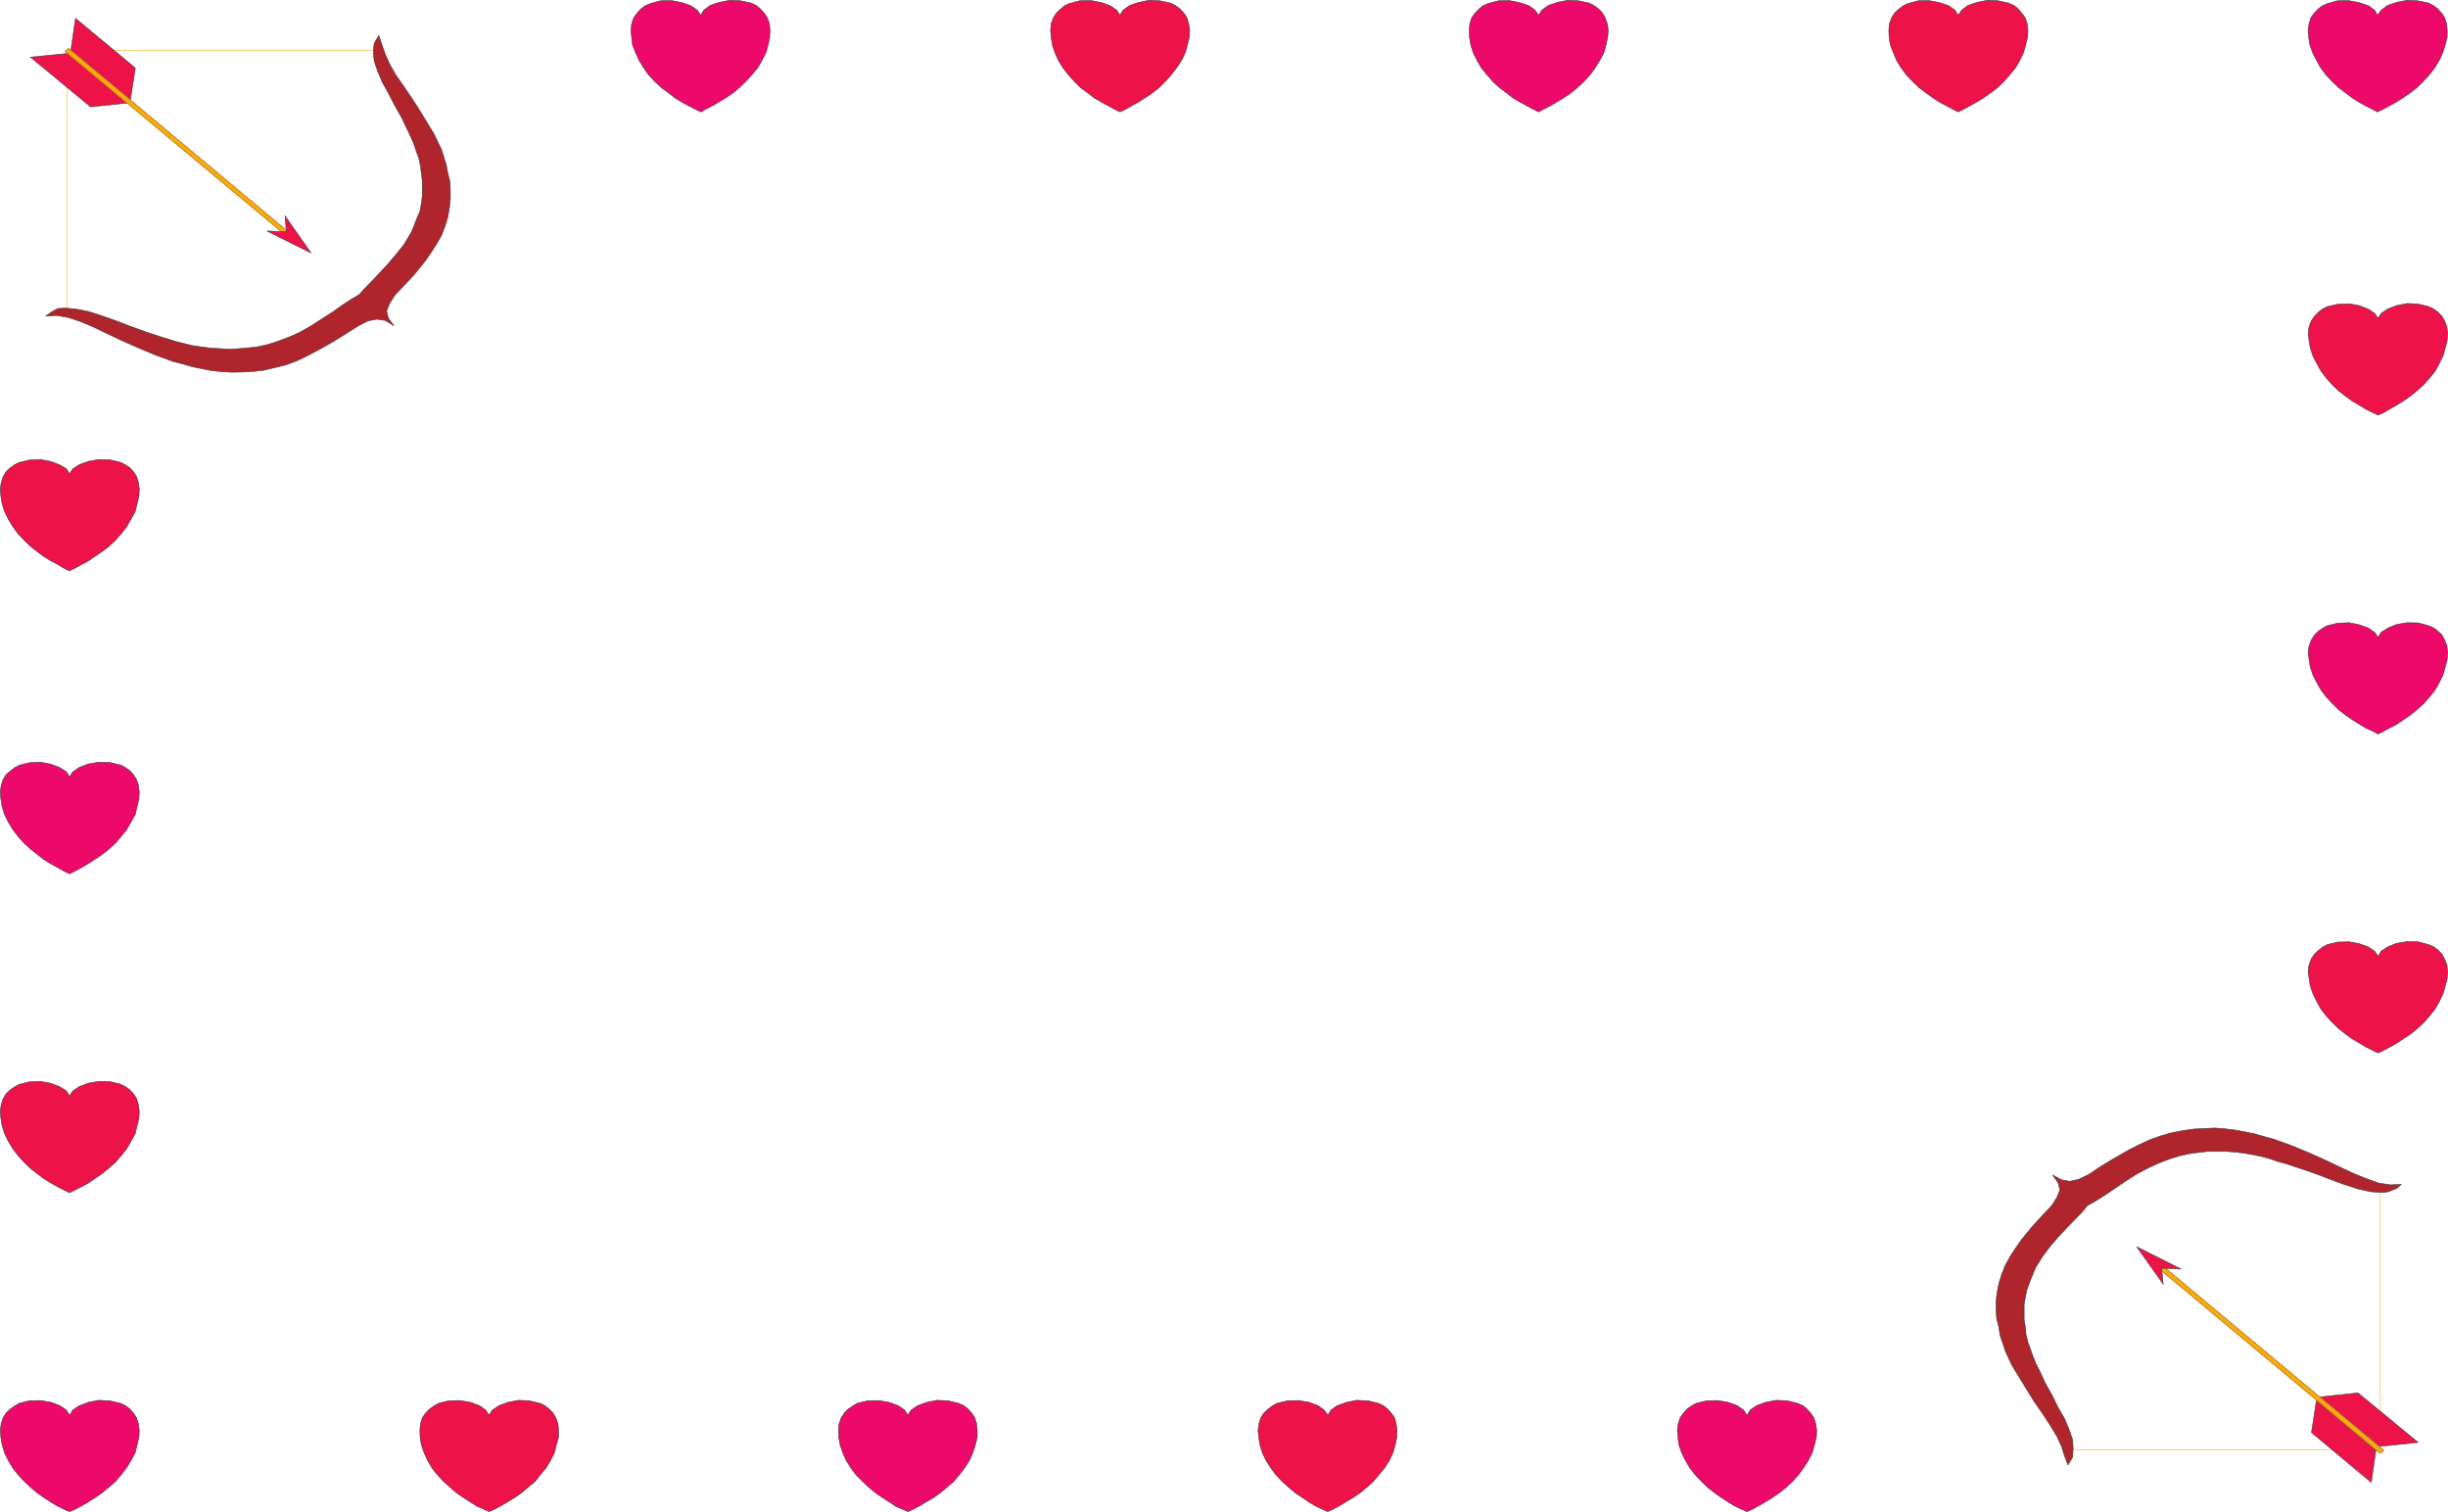 <svg xmlns="http://www.w3.org/2000/svg" width="206.752" height="127.684"><path fill="#ed1247" d="m41.292 127.66.492-.212.524-.28.547-.321.593-.363.598-.41.55-.47.599-.495.44-.56.497-.597.367-.62.336-.665.156-.66.184-.625v-.621l-.05-.535-.184-.492-.235-.407-.34-.343-.363-.282-.39-.191-.91-.215-.915-.043-.883.172-.757.277-.57.387-.286.43-.265-.43-.543-.387-.754-.277-.891-.152-.934.023-.863.215-.414.234-.363.262-.313.32-.285.406-.156.493-.05.554.022.602.102.625.234.683.29.641.39.664.442.555.523.558.57.516.547.473.574.386.598.383.543.344.555.238.441.211"/><path fill="none" stroke="#363639" stroke-width=".045" d="m41.292 127.66.492-.212.524-.28.547-.321.593-.363.598-.41.55-.47.599-.495.44-.56.497-.597.367-.62.336-.665.156-.66.184-.625v-.621l-.05-.535-.184-.492-.235-.407-.34-.343-.363-.282-.39-.191-.91-.215-.915-.043-.883.172-.757.277-.57.387-.286.43-.265-.43-.543-.387-.754-.277-.891-.152-.934.023-.863.215-.414.234-.363.262-.313.32-.285.406-.156.493-.05.554.023.602.101.625.235.683.289.641.39.664.442.555.523.558.57.516.547.473.574.386.598.383.543.344.555.238zm0 0"/><path fill="#ed0969" d="m76.671 127.66.473-.212.543-.28.523-.321.625-.363.574-.41.57-.47.575-.495.469-.56.464-.597.391-.62.29-.665.21-.66.156-.625v-.621l-.05-.535-.157-.492-.265-.407-.309-.343-.367-.282-.414-.191-.914-.215-.91-.043-.856.172-.789.277-.566.387-.266.43-.258-.43-.574-.387-.75-.277-.89-.152-.907.023-.914.215-.367.234-.39.262-.31.32-.261.406-.184.493-.05.554.023.602.11.625.23.683.285.641.418.664.414.555.555.558.543.516.574.473.566.386.606.383.515.344.551.238.465.211"/><path fill="none" stroke="#363639" stroke-width=".045" d="m76.671 127.66.473-.212.543-.28.523-.321.625-.363.574-.41.57-.47.575-.495.469-.56.464-.597.391-.62.29-.665.21-.66.156-.625v-.621l-.05-.535-.157-.492-.265-.407-.309-.343-.367-.282-.414-.191-.914-.215-.91-.043-.856.172-.789.277-.566.387-.266.43-.258-.43-.574-.387-.75-.277-.89-.152-.907.023-.914.215-.367.234-.39.262-.31.32-.261.406-.184.493-.05.554.023.602.11.625.23.683.285.641.418.664.414.555.555.558.543.516.574.473.566.386.606.383.515.344.551.238zm0 0"/><path fill="#ed1247" d="m112.14 127.66.465-.212.52-.28.523-.321.62-.363.602-.41.575-.47.546-.495.465-.56.5-.597.39-.62.31-.665.183-.66.133-.625.023-.621-.082-.535-.125-.492-.289-.407-.312-.343-.364-.282-.418-.191-.886-.215-.934-.043-.86.172-.78.277-.547.387-.258.43-.29-.43-.55-.387-.75-.277-.887-.152-.91.023-.914.215-.39.234-.364.262-.336.32-.265.406-.157.493-.074.554.055.602.101.625.207.683.309.641.422.664.418.555.515.558.575.516.574.473.574.386.57.383.575.344.52.238.472.211"/><path fill="none" stroke="#363639" stroke-width=".045" d="m112.14 127.66.465-.212.52-.28.523-.321.62-.363.602-.41.575-.47.546-.495.465-.56.5-.597.39-.62.31-.665.183-.66.133-.625.023-.621-.082-.535-.125-.492-.289-.407-.312-.343-.364-.282-.418-.191-.886-.215-.934-.043-.86.172-.78.277-.547.387-.258.43-.29-.43-.55-.387-.75-.277-.887-.152-.91.023-.914.215-.39.234-.364.262-.336.32-.265.406-.157.493-.074.554.055.602.101.625.207.683.309.641.422.664.418.555.515.558.575.516.574.473.574.386.57.383.575.344.52.238zm0 0"/><path fill="#ed0969" d="m147.546 127.66.469-.212.52-.28.546-.321.602-.363.597-.41.575-.47.547-.495.492-.56.441-.597.39-.62.34-.665.184-.66.156-.625.028-.621-.082-.535-.153-.492-.289-.407-.308-.343-.34-.282-.442-.191-.89-.215-.934-.043-.863.172-.781.277-.543.387-.262.43-.285-.43-.547-.387-.758-.277-.883-.152-.933.023-.89.215-.415.234-.367.262-.285.32-.285.406-.16.493-.075.554.051.602.074.625.239.683.312.641.395.664.441.555.52.558.546.516.598.473.543.386.605.383.567.344.523.238.47.211"/><path fill="none" stroke="#363639" stroke-width=".045" d="m147.546 127.66.469-.212.52-.28.546-.321.602-.363.597-.41.575-.47.547-.495.492-.56.441-.597.39-.62.34-.665.184-.66.156-.625.028-.621-.082-.535-.153-.492-.289-.407-.308-.343-.34-.282-.442-.191-.89-.215-.934-.043-.863.172-.781.277-.543.387-.262.43-.285-.43-.547-.387-.758-.277-.883-.152-.933.023-.89.215-.415.234-.367.262-.285.32-.285.406-.16.493-.075.554.051.602.074.625.239.683.312.641.395.664.441.555.52.558.546.516.598.473.543.386.605.383.567.344.523.238zm0 0"/><path fill="#ed0969" d="m59.179 9.452.441-.234.547-.281.547-.32.598-.364.601-.406.543-.45.547-.538.492-.532.5-.601.364-.64.34-.645.183-.664.125-.622.027-.62-.05-.536-.184-.515-.258-.387-.316-.34-.34-.281-.442-.215-.882-.195-.938-.043-.86.175-.78.254-.547.407-.258.43-.285-.43-.551-.383-.754-.258-.883-.172-.941.02-.856.238-.441.191-.367.281-.29.32-.285.407-.18.496-.058.555.059.601.074.645.266.66.28.625.391.64.418.602.547.574.551.516.598.43.543.43.597.363.551.297.547.28.469.235"/><path fill="none" stroke="#363639" stroke-width=".045" d="m59.179 9.452.441-.234.547-.281.547-.32.598-.364.601-.406.543-.45.547-.538.492-.532.5-.601.364-.64.34-.645.183-.664.125-.622.027-.62-.05-.536-.184-.515-.258-.387-.316-.34-.34-.281-.441-.215-.883-.195-.938-.043-.86.175-.78.254-.547.407-.258.43-.285-.43-.551-.383-.754-.258-.883-.172-.941.02-.856.238-.441.191-.367.282-.29.32-.284.406-.18.496-.059.555.059.601.074.645.266.66.28.625.392.64.418.602.546.575.551.515.598.43.543.43.597.363.551.297.547.28zm0 0"/><path fill="#ed1247" d="m94.589 9.452.492-.234.496-.281.575-.32.574-.364.597-.406.575-.45.543-.538.472-.532.465-.601.418-.64.309-.645.183-.664.157-.622.03-.62-.081-.536-.157-.515-.257-.387-.317-.34L99.3.476 98.859.26l-.887-.195-.91-.043-.887.175-.754.254-.574.407-.258.43-.266-.43-.566-.383-.73-.258-.887-.172-.961.02-.89.238-.391.191-.336.281-.34.32-.258.407-.184.496-.05.555.05.601.102.645.215.66.285.625.39.64.465.602.524.574.52.516.597.43.547.43.625.363.547.297.52.28.472.235"/><path fill="none" stroke="#363639" stroke-width=".045" d="m94.589 9.452.492-.234.496-.281.575-.32.574-.364.597-.406.575-.45.543-.538.472-.532.465-.601.418-.64.309-.645.183-.664.157-.622.03-.62-.081-.536-.157-.515-.257-.387-.317-.34L99.3.476 98.859.26l-.887-.195-.91-.043-.887.175-.754.254-.574.407-.258.43-.266-.43-.566-.383-.73-.258-.887-.172-.961.02-.89.238-.391.191-.336.282-.34.32-.258.406L88.78 2l-.05.555.05.601.102.645.215.66.285.625.39.64.465.602.524.575.52.515.597.43.547.43.625.363.547.297.52.28zm0 0"/><path fill="#ed0969" d="m129.948 9.452.442-.234.543-.281.547-.32.601-.364.598-.406.547-.45.574-.538.492-.532.442-.601.39-.64.34-.645.184-.664.132-.622.051-.62-.082-.536-.183-.515-.227-.387-.316-.34-.39-.281-.415-.215-.89-.195-.934-.043-.864.175-.75.254-.574.407-.258.43-.289-.43-.543-.383-.757-.258-.887-.172-.934.02-.89.238-.414.191-.34.281-.309.32-.289.407-.16.496-.05.555.026.601.106.645.207.66.316.625.36.64.496.602.5.574.566.516.574.43.543.43.63.363.542.297.524.28.472.235"/><path fill="none" stroke="#363639" stroke-width=".045" d="m129.948 9.452.442-.234.543-.281.547-.32.601-.364.598-.406.547-.45.574-.538.492-.532.442-.601.39-.64.34-.645.184-.664.132-.622.051-.62-.082-.536-.183-.515-.227-.387-.316-.34-.39-.281-.415-.215-.89-.195-.934-.043-.863.175-.75.254-.575.407-.258.43-.289-.43-.543-.383-.757-.258-.887-.172-.934.02-.89.238-.414.191-.34.282-.309.32-.289.406-.16.496-.05.555.026.601.106.645.207.66.316.625.36.64.496.602.5.575.566.515.574.43.543.43.63.363.542.297.524.28zm0 0"/><path fill="#ed1247" d="m165.386 9.452.465-.234.52-.281.577-.32.594-.364.574-.406.598-.45.547-.538.469-.532.496-.601.367-.64.309-.645.183-.664.156-.622.028-.62-.059-.536-.176-.515-.289-.387-.285-.34-.34-.281-.469-.215-.886-.195-.91-.043-.883.175-.754.254-.55.407-.282.43-.266-.43-.547-.383-.777-.258-.887-.172-.91.02-.887.238-.386.191-.371.281-.336.32-.262.407-.184.496-.05.555.027.601.105.645.258.66.258.625.39.64.45.602.547.574.543.516.574.43.598.43.546.363.575.297.52.28.472.235"/><path fill="none" stroke="#363639" stroke-width=".045" d="m165.386 9.452.465-.234.52-.281.577-.32.594-.364.574-.406.598-.45.547-.538.469-.532.496-.601.367-.64.309-.645.183-.664.156-.622.028-.62-.059-.536-.176-.515-.289-.387-.285-.34-.34-.281-.468-.215-.887-.195-.91-.043-.883.175-.754.254-.55.407-.282.43-.266-.43-.547-.383-.777-.258-.887-.172-.91.02-.887.238-.386.191-.371.282-.336.32-.262.406-.184.496-.05.555.027.601.105.645.258.66.258.625.39.64.45.602.547.575.543.515.574.43.598.43.546.363.575.297.52.28zm0 0"/><path fill="#ed0969" d="m200.792 9.452.496-.234.524-.281.566-.32.574-.364.598-.406.574-.45.551-.538.492-.532.465-.601.39-.64.29-.645.21-.664.157-.622v-.62l-.05-.536-.165-.515-.258-.387-.308-.34-.368-.281-.414-.215-.914-.195-.933-.043-.864.175-.753.254-.547.407-.313.43-.234-.43-.543-.383-.781-.258-.891-.172-.938.02-.859.238-.414.191-.367.281-.309.32-.289.407-.152.496-.082.555.05.601.106.645.234.66.317.625.36.64.445.602.55.574.543.516.575.43.57.43.574.363.543.297.55.28.442.235"/><path fill="none" stroke="#363639" stroke-width=".045" d="m200.792 9.452.496-.234.524-.281.566-.32.574-.364.598-.406.574-.45.551-.538.492-.532.465-.601.39-.64.29-.645.21-.664.157-.622v-.62l-.05-.536-.165-.515-.258-.387-.308-.34-.368-.281-.414-.215-.914-.195-.933-.043-.864.175-.753.254-.547.407-.313.43-.234-.43-.543-.383-.781-.258-.891-.172-.938.02-.859.238-.414.191-.367.282-.309.32-.289.406-.152.496-.082.555.05.601.106.645.234.66.317.625.36.64.445.602.55.575.543.515.575.43.57.43.574.363.543.297.55.28zm0 0"/><path fill="#ed0969" d="m5.874 127.66.473-.212.547-.28.55-.321.567-.363.605-.41.567-.47.574-.495.473-.56.468-.597.364-.62.367-.665.152-.66.156-.625.024-.621-.074-.535-.157-.492-.261-.407-.313-.343-.367-.282-.414-.191-.91-.215-.938-.043-.863.172-.75.277-.574.387-.266.43-.258-.43-.574-.387-.726-.277-.887-.152-.961.023-.856.215-.39.234-.367.262-.34.32-.258.406-.156.493-.078.554.05.602.102.625.207.683.316.641.391.664.441.555.524.558.543.516.574.473.547.386.598.383.574.344.492.238.492.211"/><path fill="none" stroke="#363639" stroke-width=".045" d="m5.874 127.66.473-.212.547-.28.55-.321.567-.363.605-.41.567-.47.574-.495.473-.56.468-.597.364-.62.367-.665.152-.66.156-.625.024-.621-.074-.535-.157-.492-.261-.407-.313-.343-.367-.282-.414-.191-.91-.215-.938-.043-.863.172-.75.277-.574.387-.266.43-.258-.43-.574-.387-.726-.277-.887-.152-.961.023-.856.215-.39.234-.367.262-.34.32-.258.406-.156.493-.078.554.05.602.102.625.207.683.316.641.391.664.441.555.524.558.543.516.574.473.547.386.598.383.574.344.492.238zm0 0"/><path fill="#ed1247" d="m5.874 100.726.473-.235.547-.277.55-.297.567-.39.605-.407.567-.468.574-.493.473-.558.468-.582.364-.64.367-.665.152-.664.156-.621.024-.621-.074-.535-.157-.516-.261-.387-.313-.34-.367-.261-.414-.211-.91-.219-.938-.016-.863.149-.75.281-.574.383-.266.43-.258-.43-.574-.367-.726-.278-.887-.168-.961.043-.856.211-.39.22-.367.253-.34.32-.258.43-.156.492-.078.559.05.578.102.644.207.66.316.645.391.64.441.583.524.574.543.516.574.449.547.41.598.367.574.32.492.254.492.235"/><path fill="none" stroke="#363639" stroke-width=".045" d="m5.874 100.726.473-.235.547-.277.55-.297.567-.39.605-.407.567-.468.574-.493.473-.558.468-.582.364-.64.367-.665.152-.664.156-.621.024-.621-.074-.535-.157-.516-.261-.387-.313-.34-.367-.261-.414-.211-.91-.219-.938-.016-.863.149-.75.281-.574.383-.266.43-.258-.43-.574-.367-.726-.278-.887-.168-.961.043-.856.211-.39.219-.367.254-.34.32-.258.43-.156.492-.078.559.05.578.102.644.207.66.316.645.391.64.441.583.524.574.543.516.574.449.547.41.598.367.574.32.492.254zm0 0"/><path fill="#ed0969" d="m5.874 73.796.473-.238.547-.297.55-.32.567-.368.605-.406.567-.45.574-.515.473-.558.468-.575.364-.644.367-.664.152-.668.156-.617.024-.602-.074-.574-.157-.473-.261-.406-.313-.348-.367-.254-.414-.218-.91-.211-.938-.024-.863.153-.75.277-.574.387-.266.426-.258-.426-.574-.363-.726-.278-.887-.176-.961.043-.856.22-.39.21-.367.277-.34.305-.258.422-.156.496-.078.535.05.602.102.64.207.668.316.641.391.645.441.574.524.582.543.492.574.45.547.429.598.363.574.32.492.278.492.238"/><path fill="none" stroke="#363639" stroke-width=".045" d="m5.874 73.796.473-.238.547-.297.55-.32.567-.368.605-.406.567-.45.574-.515.473-.558.468-.575.364-.644.367-.664.152-.668.156-.617.024-.602-.074-.574-.157-.473-.261-.406-.313-.348-.367-.254-.414-.218-.91-.211-.938-.024-.863.153-.75.277-.574.387-.266.426-.258-.426-.574-.364-.726-.277-.887-.176-.961.043-.856.22-.39.21-.367.277-.34.305-.258.422-.156.496-.078.535.05.602.102.64.207.668.316.64.391.645.441.575.524.582.543.492.574.45.547.429.598.363.574.32.492.278zm0 0"/><path fill="#ed1247" d="m5.874 48.214.473-.238.547-.301.55-.297.567-.387.605-.406.567-.43.574-.535.473-.539.468-.597.364-.645.367-.66.152-.645.156-.64.024-.625-.074-.555-.157-.492-.261-.387-.313-.34-.367-.238-.414-.215-.91-.215-.938-.02-.863.15-.75.277-.574.363-.266.43-.258-.43-.574-.34-.726-.277-.887-.172-.961.043-.856.21-.39.196-.367.254-.34.324-.258.43-.156.488-.078.559.05.582.102.64.207.664.316.641.391.645.441.597.524.559.543.515.574.45.547.41.598.363.574.297.492.3.492.24"/><path fill="none" stroke="#363639" stroke-width=".045" d="m5.874 48.214.473-.238.547-.301.55-.297.567-.387.605-.406.567-.43.574-.535.473-.539.468-.597.364-.645.367-.66.152-.645.156-.64.024-.625-.074-.555-.157-.492-.261-.387-.313-.34-.367-.238-.414-.215-.91-.215-.938-.02-.863.15-.75.277-.574.363-.266.43-.258-.43-.574-.34-.726-.277-.887-.172-.961.043-.856.21-.39.196-.367.254-.34.324-.258.43-.156.488-.078.559.05.582.102.64.207.664.316.641.391.645.441.597.524.559.543.515.574.45.547.41.598.363.574.297.492.3zm0 0"/><path fill="#ed1247" d="m200.847 88.921.465-.21.52-.282.573-.32.575-.387.597-.387.575-.469.546-.496.493-.574.472-.582.36-.64.316-.665.184-.64.156-.645.05-.597-.077-.56-.188-.472-.226-.43-.34-.34-.34-.261-.442-.191-.89-.239-.934-.02-.887.153-.726.281-.574.383-.258.426-.29-.426-.542-.367-.781-.277-.84-.153-.957.024-.89.215-.392.214-.363.282-.312.297-.282.43-.183.472-.082.574.082.582.101.645.235.66.312.644.367.664.442.559.523.574.543.516.575.45.57.405.625.368.523.32.574.281.442.211"/><path fill="none" stroke="#363639" stroke-width=".045" d="m200.847 88.921.465-.21.52-.282.573-.32.575-.387.597-.387.575-.469.546-.496.493-.574.472-.582.36-.64.316-.665.184-.64.156-.645.05-.597-.077-.56-.188-.472-.226-.43-.34-.34-.34-.261-.442-.191-.89-.239-.934-.02-.887.153-.726.281-.574.383-.258.426-.29-.426-.542-.367-.781-.277-.84-.153-.957.024-.89.215-.392.214-.363.282-.312.297-.282.43-.183.472-.082.574.082.582.101.645.235.66.312.644.367.664.442.559.523.574.543.516.575.45.57.405.625.368.523.32.574.281zm0 0"/><path fill="#ed0969" d="m200.847 61.991.465-.238.52-.277.573-.297.575-.387.597-.41.575-.469.546-.492.493-.559.472-.601.36-.621.316-.664.184-.664.156-.625.05-.598-.077-.555-.188-.496-.226-.426-.34-.32-.34-.258-.442-.195-.89-.238-.934-.016-.887.152-.726.297-.574.364-.258.43-.29-.43-.542-.364-.781-.28-.84-.169-.957.043-.89.211-.392.219-.363.254-.312.3-.282.45-.183.492-.082.535.082.598.101.648.235.684.312.62.367.641.442.582.523.56.543.53.575.45.57.39.625.387.523.32.574.254.442.238"/><path fill="none" stroke="#363639" stroke-width=".045" d="m200.847 61.991.465-.238.52-.277.573-.297.575-.387.597-.41.575-.469.546-.492.493-.559.472-.601.36-.621.316-.664.184-.664.156-.625.05-.598-.077-.555-.188-.496-.226-.426-.34-.32-.34-.258-.442-.195-.89-.238-.934-.016-.887.152-.726.297-.574.364-.258.43-.29-.43-.542-.364-.781-.28-.84-.169-.957.043-.89.211-.392.219-.363.254-.312.3-.282.45-.183.492-.082.535.082.598.101.648.235.684.312.62.367.641.442.582.523.559.543.531.575.45.57.39.625.387.523.32.574.254zm0 0"/><path fill="#ed1247" d="m200.847 35.058.465-.211.52-.305.573-.32.575-.363.597-.407.575-.472.546-.493.493-.558.472-.578.36-.664.316-.641.184-.668.156-.621.05-.621-.077-.555-.188-.492-.226-.387-.34-.347-.34-.254-.442-.211-.89-.219-.934-.043-.887.176-.726.277-.574.383-.258.406-.29-.406-.542-.363-.781-.297-.84-.153-.957.043-.89.196-.392.21-.363.278-.312.324-.282.407-.183.492-.082.554.082.602.101.621.235.711.312.598.367.664.442.578.523.578.543.516.575.449.57.406.625.367.523.32.574.282.442.21"/><path fill="none" stroke="#363639" stroke-width=".045" d="m200.847 35.058.465-.211.52-.305.573-.32.575-.363.597-.407.575-.472.546-.493.493-.558.472-.578.36-.664.316-.641.184-.668.156-.621.05-.621-.077-.555-.188-.492-.226-.387-.34-.347-.34-.254-.442-.211-.89-.219-.934-.043-.887.176-.726.277-.574.383-.258.406-.29-.406-.542-.363-.781-.297-.84-.152-.957.042-.89.196-.392.21-.363.278-.312.324-.282.407-.183.492-.082.554.082.602.101.621.235.711.312.598.367.664.442.578.523.578.543.516.575.449.57.406.625.367.523.32.574.282zm0 0"/><path fill="none" stroke="#f9aa0c" stroke-width=".045" d="M5.648 25.991V4.265h25.828"/><path fill="#af252b" d="m33.273 27.515-.73-.45-.731-.109-.754.153-.86.445-.91.582-1.172.73-.707.403-.675.367-.856.453-.808.383-.915.344-.957.234-.914.215-.937.11-.86.042-.882.016-.864-.043-.914-.102-.78-.152-.833-.168-.727-.219-.832-.21-1.488-.54-1.48-.621-1.356-.598-1.273-.601-1.2-.578-1.12-.47-.989-.323-.992-.172-.906.066.515-.367.5-.277.621-.043.938.086 1.07.21 1.067.348 1.172.406 1.171.45 1.356.496 1.273.422.73.218.677.215.699.168.73.176.782.102.675.09.813.042.726.043.805-.043.758-.066.781-.082.781-.172.73-.219.645-.234.657-.254.73-.324.961-.54.961-.616.941-.602.805-.578.758-.492.648-.383.493-.54.601-.616.629-.668.676-.727.699-.816.68-.856.625-1.03.234-.556.207-.554.29-.649.124-.683.082-.645v-1.258l-.082-.644-.074-.598-.133-.668-.207-.558-.207-.618-.234-.558-.285-.598-.524-1.098-.598-1.066-.523-1.012-.52-.941-.39-.922-.29-.86-.073-.788.074-.707.394-.645.262.774.258.75.39.878.52.922.703 1.004.727 1.074.707 1.114.73 1.199.39.644.286.618.312.625.204.66.214.687.125.688.184.726.027.73v.684l-.078.77-.133.773-.226.75-.317.817-.445.77-.441.683-.492.71-.938 1.157-.86.922-.757.793-.442.703-.257.625.152.617.473.645"/><path fill="none" stroke="#363639" stroke-width=".045" d="m33.273 27.515-.73-.45-.731-.109-.754.153-.86.445-.91.582-1.172.73-.707.403-.675.367-.856.453-.808.383-.915.344-.957.234-.914.215-.937.11-.86.042-.882.016-.864-.043-.914-.102-.78-.152-.833-.168-.727-.219-.832-.21-1.488-.54-1.48-.62-1.356-.599-1.273-.601-1.2-.578-1.12-.469-.989-.324-.992-.172-.906.066.515-.367.5-.277.621-.043.938.086 1.07.21 1.067.348 1.172.407 1.171.449 1.356.496 1.273.422.73.219.677.214.699.168.73.176.782.102.675.09.813.042.726.043.805-.043.758-.066.781-.082.781-.172.73-.219.645-.234.657-.254.73-.324.961-.54.961-.616.941-.602.805-.578.758-.492.648-.383.493-.54.601-.616.629-.668.676-.727.699-.816.68-.856.625-1.03.234-.556.207-.554.29-.649.124-.683.082-.645v-1.258l-.082-.644-.074-.598-.133-.668-.207-.558-.207-.618-.234-.558-.285-.598-.524-1.098-.598-1.066-.523-1.012-.52-.941-.39-.922-.29-.86-.073-.788.074-.707.394-.645.262.774.258.75.39.878.52.922.703 1.004.727 1.074.707 1.114.73 1.199.39.644.286.618.312.625.204.66.214.687.125.688.184.726.027.73v.684l-.078.77-.133.773-.226.75-.317.817-.445.77-.441.683-.492.71-.938 1.157-.86.922-.757.793-.442.703-.257.625.152.617zm0 0"/><path fill="#ed1247" d="m5.987 4.25 5.02 4.198.422-2.703-5.055-4.199-.387 2.703"/><path fill="none" stroke="#363639" stroke-width=".045" d="m5.987 4.25 5.02 4.198.422-2.703-5.055-4.199zm0 0"/><path fill="#ed1247" d="m7.652 9.023-5.082-4.2 3.285-.32 5.05 4.18-3.253.34"/><path fill="none" stroke="#363639" stroke-width=".045" d="m7.652 9.023-5.082-4.2 3.285-.32 5.05 4.18zm0 0"/><path fill="#f9aa0c" d="m5.487 4.331.313-.234 18.539 15.472-.289.235L5.487 4.33"/><path fill="none" stroke="#363639" stroke-width=".045" d="m5.487 4.331.313-.234 18.539 15.472-.289.235zm0 0"/><path fill="none" stroke="#f9aa0c" stroke-width=".045" d="m5.487 4.331.313-.234 18.539 15.472-.289.235L5.487 4.33"/><path fill="#ed1247" d="m24.081 18.241 2.188 3.125-3.727-1.863 1.64.082-.1-1.344"/><path fill="none" stroke="#363639" stroke-width=".045" d="m24.081 18.241 2.188 3.125-3.727-1.863 1.64.082zm0 0"/><path fill="none" stroke="#f9aa0c" stroke-width=".045" d="M201.03 100.726v21.73h-25.859"/><path fill="#af252b" d="m173.347 99.226.758.41.703.129.754-.172.886-.43.883-.601 1.172-.707.707-.407.676-.386.855-.426.84-.387.906-.32.965-.277.91-.172.915-.13.906-.046.863-.043.86.066.882.11.805.148.84.172.75.215.781.21 1.512.54 1.457.601 1.383.618 1.273.601 1.172.555 1.121.453 1.04.367.964.145.91-.043-.336.32-.68.281-.257.063-.368.023-.933-.062-1.07-.239-1.067-.343-1.172-.426-1.172-.453-1.351-.47-1.305-.429-.703-.191-.676-.238-.73-.192-.703-.148-.754-.133-.73-.086-.759-.059h-1.558l-.754.086-.809.106-.754.172-.726.21-.656.239-.676.277-.7.324-.964.512-.965.621-.914.621-.832.559-.75.473-.68.382-.492.598-.574.582-.625.645-.703.75-.707.812-.649.856-.625 1.007-.234.555-.235.582-.238.64-.152.688-.106.625v1.285l.106.641.05.598.16.644.208.578.207.598.234.582.29.574.519 1.117.597 1.07.497 1.008.542.942.391.926.29.855.05.77-.05.726-.391.64-.29-.769-.234-.75-.39-.855-.567-.945-.656-1.004-.73-1.051-.7-1.133-.73-1.2-.39-.624-.313-.66-.29-.625-.207-.641-.234-.668-.101-.703-.188-.727-.05-.754v-.683l.081-.734.156-.786.235-.777.308-.77.45-.812.441-.664.492-.711.938-1.133.86-.941.753-.793.441-.707.235-.621-.153-.598-.472-.648"/><path fill="none" stroke="#363639" stroke-width=".045" d="m173.347 99.226.758.41.703.129.754-.172.886-.43.883-.601 1.172-.707.707-.407.676-.386.855-.426.84-.387.906-.32.965-.277.91-.172.915-.13.906-.046.863-.043.86.066.882.11.805.148.84.172.75.215.781.21 1.512.54 1.457.601 1.383.618 1.273.601 1.172.555 1.121.453 1.04.367.964.145.91-.043-.336.32-.68.281-.257.063-.368.023-.933-.062-1.07-.239-1.067-.343-1.172-.426-1.172-.453-1.351-.469-1.305-.43-.703-.191-.676-.238-.73-.192-.703-.148-.754-.133-.73-.086-.759-.059h-1.558l-.754.086-.809.106-.754.172-.726.21-.656.239-.676.277-.7.324-.964.512-.965.621-.914.621-.832.559-.75.473-.68.382-.492.598-.574.582-.625.645-.703.75-.707.812-.649.856-.625 1.007-.234.555-.235.582-.238.64-.152.688-.106.625v1.285l.106.641.05.598.16.644.208.578.207.598.234.582.29.574.519 1.117.597 1.07.497 1.009.543.941.39.926.29.855.05.77-.05.726-.391.641-.29-.77-.234-.75-.39-.855-.567-.945-.656-1.004-.73-1.051-.7-1.133-.73-1.2-.39-.624-.313-.66-.29-.625-.207-.64-.234-.669-.101-.703-.188-.727-.05-.753v-.684l.081-.734.156-.786.235-.777.308-.77.45-.812.441-.664.492-.71.938-1.134.86-.941.753-.793.441-.707.235-.621-.153-.598zm0 0"/><path fill="#ed1247" d="m200.663 122.472-5.023-4.219-.418 2.723 5.05 4.218.391-2.722"/><path fill="none" stroke="#363639" stroke-width=".045" d="m200.663 122.472-5.023-4.219-.418 2.723 5.05 4.218zm0 0"/><path fill="#ed1247" d="m199.152 117.632 5.074 4.18-3.254.34-5.074-4.176 3.254-.344"/><path fill="none" stroke="#363639" stroke-width=".045" d="m199.152 117.632 5.074 4.18-3.254.34-5.074-4.176zm0 0"/><path fill="#f9aa0c" d="m182.487 107.26.317-.233 18.535 15.468-.309.239-18.543-15.473"/><path fill="none" stroke="#363639" stroke-width=".045" d="m182.487 107.26.317-.233 18.535 15.468-.309.239zm0 0"/><path fill="none" stroke="#f9aa0c" stroke-width=".045" d="m182.487 107.26.317-.233 18.535 15.468-.309.239-18.543-15.473"/><path fill="#ed1247" d="m182.698 108.444-2.238-3.152 3.75 1.883-1.644-.082.132 1.352"/><path fill="none" stroke="#363639" stroke-width=".045" d="m182.698 108.444-2.238-3.152 3.75 1.883-1.644-.082zm0 0"/></svg>
